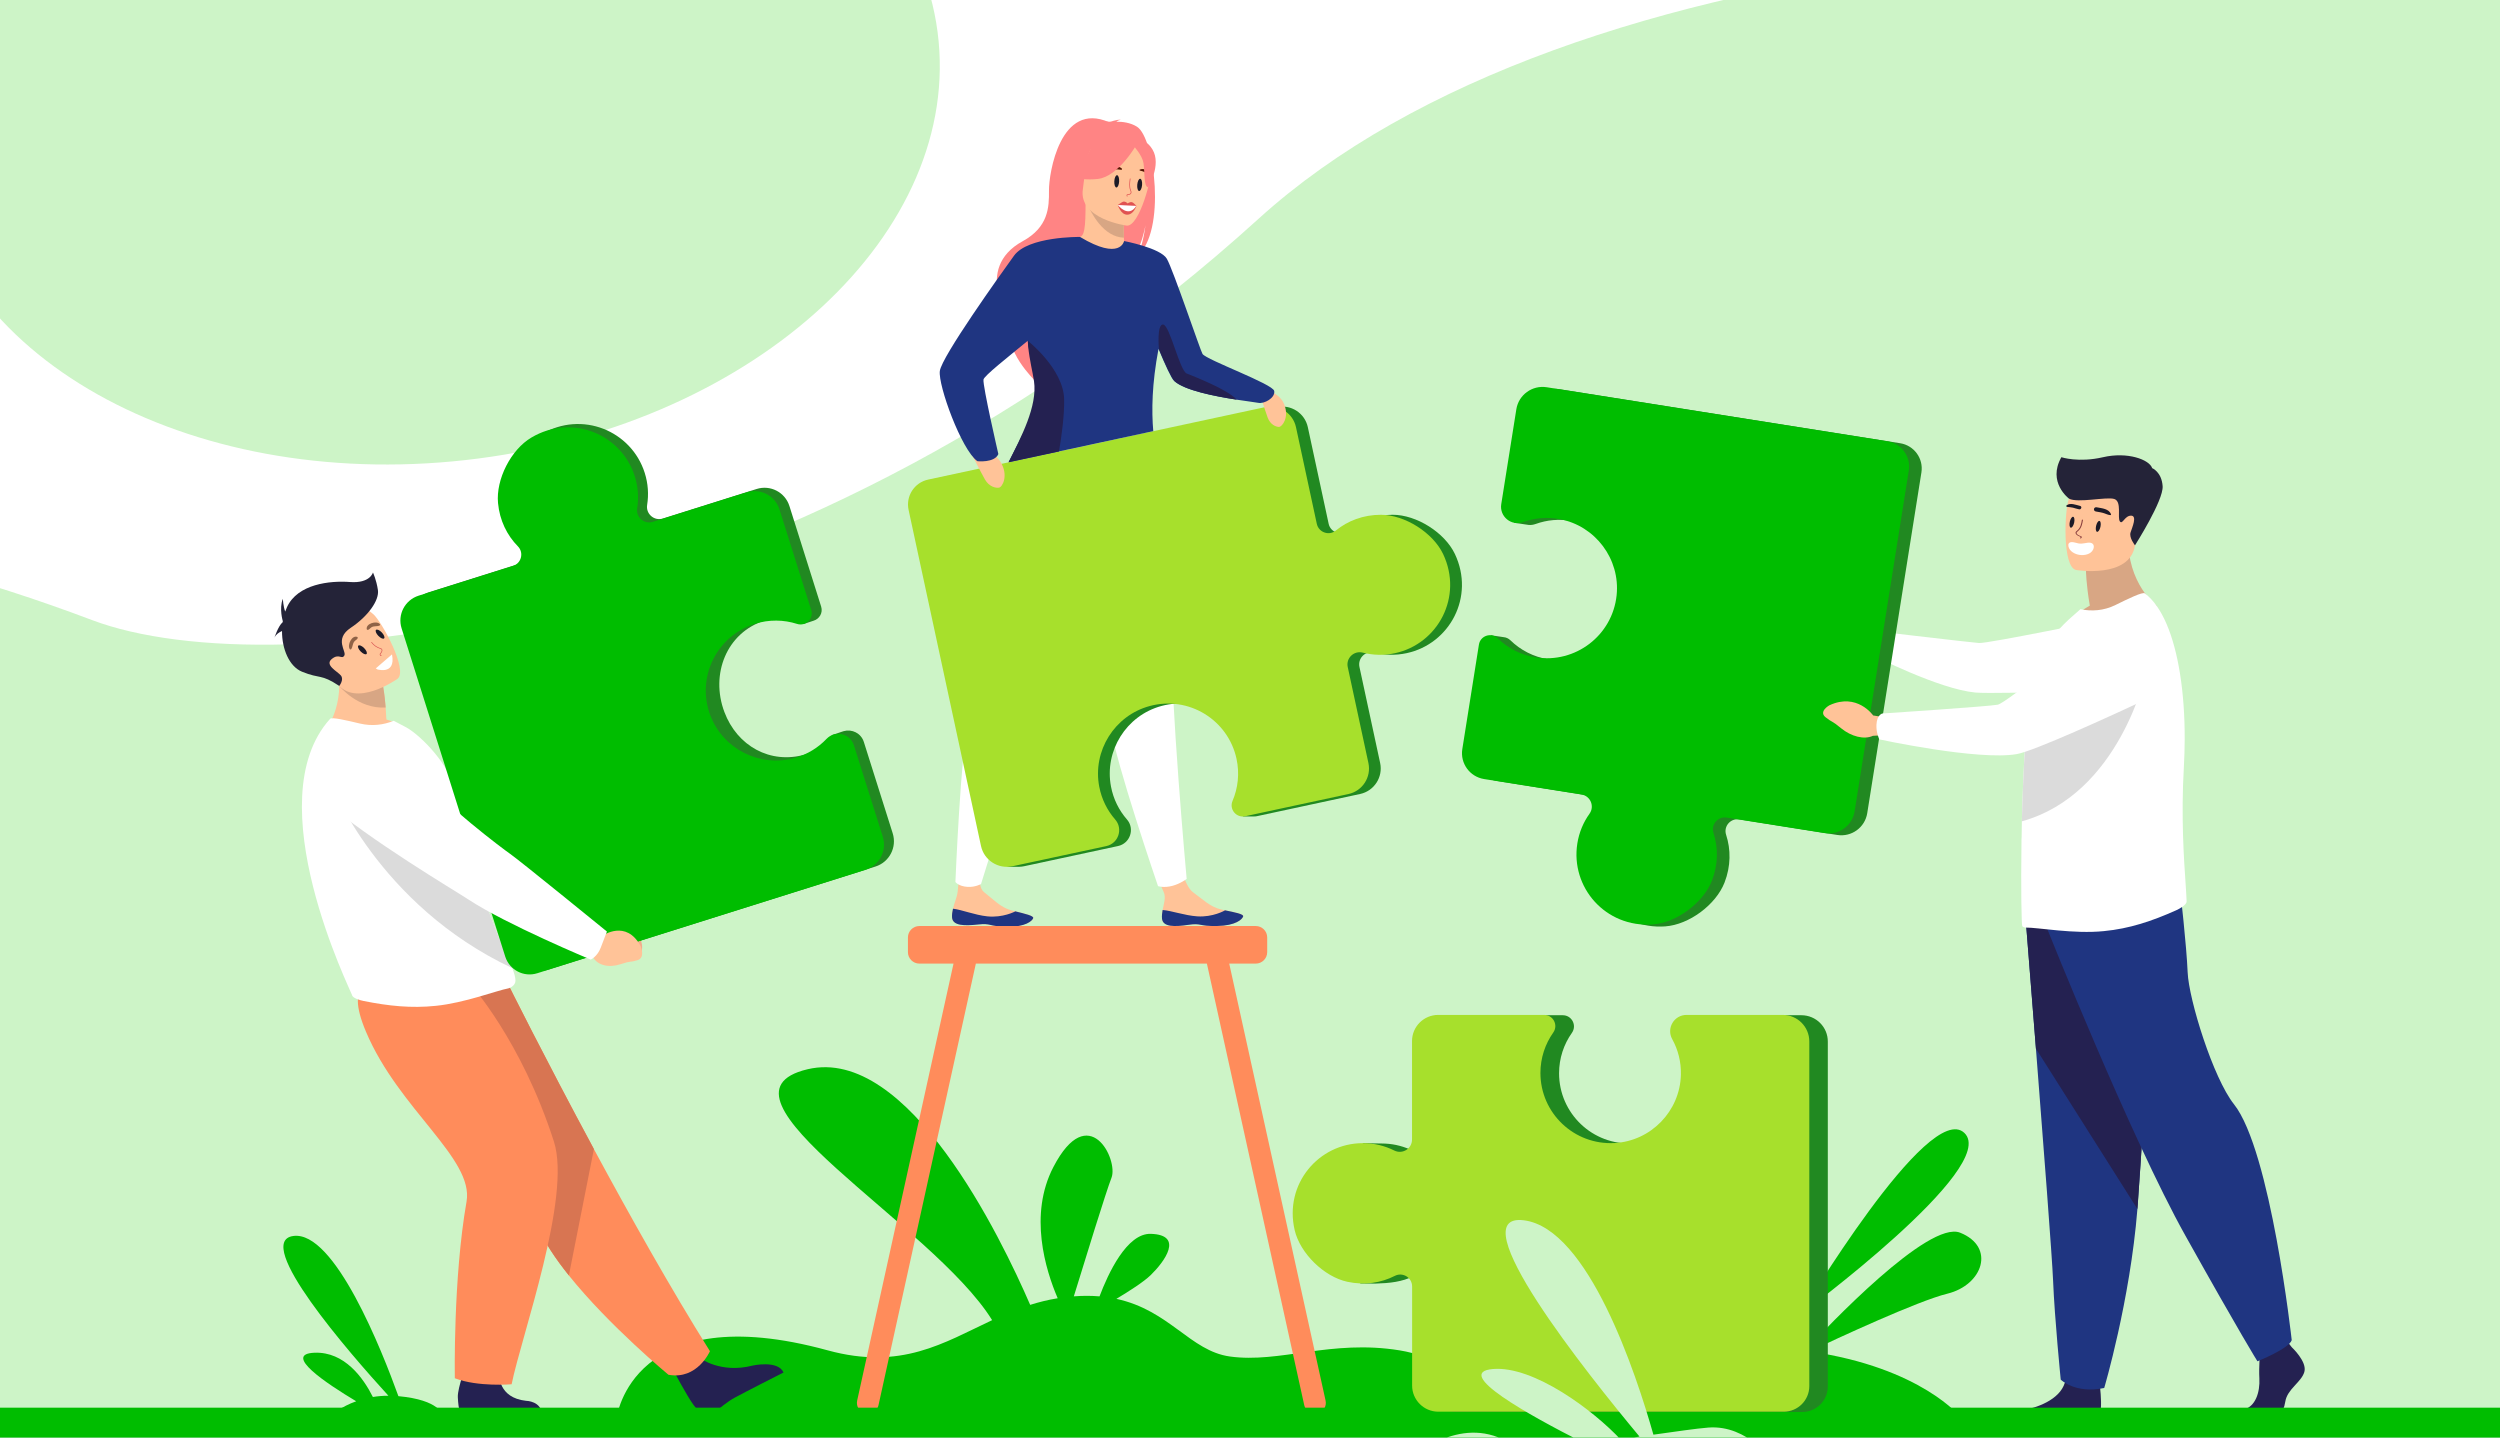 <svg width="400" height="230" viewBox="0 0 400 230" fill="none" xmlns="http://www.w3.org/2000/svg">
<rect x="0" y="0" width="400" height="230" fill="#333333" stroke="none"/>
<g clip-path="url(#clip0_3225_1406)">
<rect width="400" height="230" fill="#BBDFFF"/>
<g clip-path="url(#clip1_3225_1406)">
<path d="M683 -18.891H-299V226.344H683V-18.891Z" fill="white"/>
<path d="M-211.025 272.863C-211.025 272.863 -320.702 205.755 -229.576 133.105C-148.719 68.644 -54.453 73.048 14.712 99.206C44.172 110.349 129.1 100.58 201.389 34.985C299.968 -54.464 641.678 -0.211 579.377 137.406C549.227 204.003 671.138 206.425 609.021 272.996L-211.025 272.863Z" fill="#CDF4C7"/>
<path d="M76.532 73.363C121.263 67.555 154.162 37.012 150.016 5.143C145.869 -26.726 106.246 -47.853 61.515 -42.045C16.785 -36.237 -16.115 -5.694 -11.968 26.175C-7.821 58.044 31.802 79.171 76.532 73.363Z" fill="#CDF4C7"/>
<path d="M223.936 216.058C212.991 214.275 204.725 218.158 196.777 217.039C190.44 216.15 187.136 209.656 178.621 207.817C180.646 206.606 183.009 205.094 184.134 203.996C186.323 201.86 189.474 197.584 184.134 197.415C180.293 197.293 177.301 203.771 175.925 207.419C174.662 207.311 173.296 207.301 171.813 207.414C173.573 201.676 176.999 190.579 177.838 188.444C178.979 185.542 174.186 175.865 168.54 186.727C164.576 194.345 167.266 203.142 169.23 207.72C167.681 207.97 166.223 208.338 164.827 208.778C160.157 197.998 145.309 167.261 129.214 171.078C111.666 175.242 149.263 195.903 158.74 211.225C150.997 214.857 144.189 219.277 132.426 216.053C101.16 207.485 98.68 226.767 98.68 226.767L238.395 226.813C238.395 226.818 234.881 217.841 223.936 216.058Z" fill="#00BD00"/>
<path d="M185.928 147C186.071 148.343 187.974 148.292 190.122 147.97C192.27 147.648 191.718 148.216 194.74 148.154C197.763 148.098 198.771 147.066 198.904 146.627C199.021 146.238 197.553 145.968 195.983 145.641C195.784 145.6 195.589 145.559 195.39 145.513C193.62 145.125 192.413 143.852 190.874 142.754C189.416 141.717 188.429 136.955 188.429 136.955L184.133 136.93C184.133 136.93 185.483 141.232 186.189 142.728C186.603 143.607 186.163 144.741 186.025 145.584C185.948 146.054 185.877 146.53 185.928 147Z" fill="#FFC398"/>
<path d="M190.123 147.975C192.271 147.653 191.718 148.221 194.741 148.159C197.764 148.103 198.771 147.071 198.904 146.632C199.022 146.243 197.554 145.973 195.984 145.646L195.969 145.676C195.969 145.676 194.056 146.785 191.56 146.616C189.524 146.478 187.427 145.702 186.021 145.6C185.944 146.059 185.872 146.529 185.923 147.005C186.072 148.343 187.974 148.297 190.123 147.975Z" fill="#1F3581"/>
<path d="M152.327 146.79C152.419 148.139 154.321 148.159 156.485 147.919C158.643 147.679 158.07 148.22 161.093 148.277C164.116 148.333 165.164 147.336 165.313 146.907C165.445 146.524 163.988 146.197 162.433 145.809C162.239 145.763 162.039 145.712 161.845 145.661C160.091 145.206 158.935 143.888 157.436 142.733C156.019 141.64 157.185 137.108 157.185 137.108L153.922 135.57C153.922 135.57 153.472 140.24 153.232 142.605C153.135 143.571 152.649 144.547 152.48 145.385C152.383 145.845 152.296 146.315 152.327 146.79Z" fill="#FFC398"/>
<path d="M156.481 147.92C158.64 147.679 158.067 148.221 161.09 148.277C164.112 148.333 165.161 147.337 165.309 146.908C165.442 146.525 163.984 146.198 162.43 145.81L162.409 145.84C162.409 145.84 160.455 146.877 157.97 146.617C155.939 146.402 153.873 145.549 152.477 145.391C152.384 145.85 152.292 146.315 152.328 146.791C152.415 148.134 154.318 148.16 156.481 147.92Z" fill="#1F3581"/>
<path d="M159.649 79.52C159.649 79.52 158.744 83.888 157.839 106.046C157.839 106.046 156.161 110.149 154.944 115.166C153.726 120.183 152.867 141.115 152.867 141.115C152.867 141.115 153.353 141.815 154.826 141.902C156.028 141.973 156.964 141.447 156.964 141.447C156.964 141.447 165.423 114.032 169.546 103.385C173.663 92.742 176.077 77.543 176.077 77.543L159.649 79.52Z" fill="white"/>
<path d="M169.828 81.393C169.828 81.393 170.493 85.802 177.326 106.908C177.326 106.908 177.173 111.337 177.771 116.467C178.369 121.596 185.284 141.782 185.284 141.782C185.284 141.782 186.205 142.099 187.581 141.736C188.859 141.399 189.867 140.628 189.867 140.628C189.867 140.628 187.218 111.772 187.392 100.363C187.565 88.955 184.563 73.857 184.563 73.857L169.828 81.393Z" fill="white"/>
<path d="M181.927 20.28C180.858 19.6 179.538 19.462 178.612 19.473C178.863 19.238 179.334 19.171 179.334 19.171C178.766 19.059 177.457 19.559 177.457 19.559C169.641 16.095 167.805 27.749 167.836 30.483C167.867 33.211 167.729 36.348 163.632 38.591C155.566 43.005 161.75 51.721 161.75 51.721C160.297 55.885 165.673 60.984 165.673 60.984C165.58 58.771 175.738 44.691 181.216 41.477C182.602 39.643 183.226 36.312 183.277 36.051C182.919 38.698 182.392 40.169 181.942 40.987C186.632 37.089 184.765 22.083 181.927 20.28Z" fill="#FF8484"/>
<path d="M180.226 39.974C180.251 39.985 177.663 41.328 175.715 40.797C173.884 40.296 172.687 37.926 172.707 37.921C173.485 37.767 173.71 36.7 173.689 32.127L174.042 32.193L179.73 33.317L179.939 33.358C179.939 33.358 179.806 35.213 179.801 36.96C179.801 37.328 179.806 37.696 179.822 38.033C179.863 39.05 179.975 39.857 180.226 39.974Z" fill="#FFC398"/>
<path d="M179.799 36.961C179.799 37.329 179.804 37.697 179.82 38.034C176.51 37.901 174.603 34.12 173.887 32.465L179.733 33.318L179.942 33.359C179.942 33.359 179.804 35.214 179.799 36.961Z" fill="#D8A684"/>
<path d="M173.432 31.551C173.432 31.551 171.703 28.823 171.289 26.488C170.992 24.822 171.841 18.645 178.056 19.534C178.056 19.534 179.861 19.713 181.559 20.858C182.909 21.767 184.858 23.734 182.679 29.124L182.111 30.943L173.432 31.551Z" fill="#FF8484"/>
<path d="M180.29 36.102C180.29 36.102 172.546 35.081 173.257 30.273C173.968 25.465 173.446 22.098 178.423 22.548C183.399 22.998 184.085 24.975 184.238 26.635C184.386 28.296 182.32 36.245 180.29 36.102Z" fill="#FFC398"/>
<path d="M179.49 26.969C178.825 26.311 177.232 26.729 177.185 27.756C177.182 27.855 177.307 27.928 177.388 27.872C177.663 27.676 177.835 27.379 178.145 27.224C178.581 27.005 178.965 27.125 179.412 27.172C179.512 27.18 179.556 27.033 179.49 26.969Z" fill="#531201"/>
<path d="M182.398 27.297C182.993 27.4 183.48 27.729 184.053 27.855C184.146 27.876 184.198 27.764 184.138 27.697C183.748 27.251 182.946 26.872 182.373 27.138C182.305 27.169 182.327 27.285 182.398 27.297Z" fill="#531201"/>
<path d="M181.96 22.957C181.96 22.957 179.004 28.281 175.634 28.633C172.263 28.986 170.984 27.908 170.984 27.908C170.984 27.908 173.767 26.303 174.8 22.931C174.8 22.926 180.763 20.035 181.96 22.957Z" fill="#FF8484"/>
<path d="M181.367 23.335C181.367 23.335 182.758 24.827 182.963 26.109C183.168 27.392 182.963 29.936 183.71 29.962C183.71 29.962 185.873 26.365 184.405 23.933C182.85 21.348 181.367 23.335 181.367 23.335Z" fill="#FF8484"/>
<path d="M232.786 88.645C231.159 85.206 226.643 82.366 222.838 82.361C220.03 82.361 217.549 83.316 215.631 84.879C214.537 85.773 212.88 85.181 212.583 83.801L209.253 68.347C208.767 66.093 206.543 64.658 204.287 65.143L150.395 76.731C148.19 77.206 146.789 79.372 147.265 81.574L158.849 135.347C159.182 136.884 160.312 138.044 161.708 138.489L161.002 138.688H163.094L163.11 138.683C163.365 138.678 163.626 138.647 163.882 138.591L165.053 138.341L178.883 135.367C180.821 134.948 181.614 132.603 180.31 131.111C179.052 129.665 178.141 127.877 177.758 125.849C176.668 120.137 180.203 114.481 185.823 112.959C192.073 111.268 198.38 115.166 199.725 121.404C200.231 123.754 199.96 126.084 199.086 128.138C198.743 128.935 199.029 129.762 199.612 130.238L198.804 130.631H200.671C200.809 130.636 200.957 130.621 201.101 130.59L217.616 127.039C219.871 126.554 221.308 124.332 220.823 122.078L217.513 106.716C217.207 105.295 218.506 104.049 219.917 104.411C221.549 104.83 223.298 104.886 225.052 104.508C231.972 103.027 236.013 95.471 232.786 88.645Z" fill="#218921"/>
<path d="M220.942 82.365C218.134 82.365 215.653 83.32 213.735 84.883C212.641 85.777 210.984 85.185 210.687 83.805L207.358 68.35C206.872 66.097 204.647 64.662 202.391 65.147L148.504 76.734C146.3 77.21 144.898 79.376 145.374 81.578L156.958 135.351C157.449 137.639 159.705 139.09 161.996 138.6L177.003 135.376C178.946 134.957 179.734 132.612 178.429 131.12C177.171 129.674 176.261 127.886 175.877 125.858C174.788 120.146 178.322 114.49 183.943 112.968C190.193 111.277 196.499 115.175 197.844 121.413C198.351 123.763 198.08 126.093 197.205 128.147C196.637 129.48 197.804 130.901 199.225 130.599L215.74 127.048C217.996 126.563 219.433 124.341 218.947 122.087L215.638 106.725C215.331 105.304 216.63 104.058 218.042 104.42C219.673 104.839 221.423 104.895 223.177 104.517C230.087 103.031 234.127 95.474 230.9 88.649C229.258 85.205 224.747 82.365 220.942 82.365Z" fill="#A7E02C"/>
<path d="M201.219 61.918C201.219 61.918 204.579 62.47 205.459 64.651C206.338 66.833 205.111 68.314 204.635 68.309C204.16 68.304 203.254 67.957 202.83 66.823C202.41 65.689 201.219 61.918 201.219 61.918Z" fill="#FFC398"/>
<path d="M154.949 71.662C154.949 71.662 158.724 71.657 160.079 73.885C161.435 76.112 160.36 77.951 159.839 78.028C159.322 78.11 158.269 77.89 157.599 76.73C156.929 75.57 154.949 71.662 154.949 71.662Z" fill="#FFC398"/>
<path d="M201.319 64.453C200.986 64.381 199.524 64.207 197.662 63.916C194.235 63.38 189.458 62.435 187.857 60.958C187.423 60.56 186.41 58.352 185.361 55.824C184.298 61.423 184.241 65.715 184.523 68.984L161.369 73.961C163.353 69.95 166.427 64.979 165.849 60.958C165.635 59.466 164.816 57.417 164.514 55.118C164.489 54.919 164.468 54.725 164.448 54.521C161.2 57.193 157.451 60.136 157.359 60.728C157.211 61.714 159.737 72.653 159.737 72.653C159.108 74.099 156.382 73.792 156.382 73.792C153.825 71.968 150.071 61.643 150.373 59.354C150.674 57.065 159.988 44.027 162.244 40.91C164.474 37.829 172.606 37.906 172.8 37.911C172.8 37.911 172.8 37.911 172.805 37.911C179.27 41.789 179.853 38.565 179.853 38.565C179.853 38.565 185.689 39.674 186.691 41.396C187.694 43.117 192.092 56.176 192.404 56.636C193.054 57.596 203.687 61.444 203.876 62.557C204.065 63.666 202.27 64.657 201.319 64.453Z" fill="#1F3581"/>
<path d="M169.439 72.235L161.363 73.961C163.373 69.961 166.018 64.985 165.44 60.984C165.225 59.493 164.739 57.725 164.504 55.416C164.483 55.191 164.442 54.522 164.442 54.522C164.442 54.522 170.16 59.017 170.263 63.881C170.314 66.41 169.874 69.711 169.439 72.235Z" fill="#242151"/>
<path d="M197.876 63.947C194.408 63.41 189.575 62.465 187.953 60.988C187.514 60.585 186.491 58.378 185.427 55.849C185.427 55.849 185.053 51.777 186.117 51.93C187.181 52.083 188.751 59.302 189.866 59.757C190.864 60.166 196.398 62.286 197.876 63.947Z" fill="#242151"/>
<path d="M368.694 219.517C368.209 221.162 365.948 222.261 365.646 224.268C365.498 225.249 365.13 226.011 364.664 226.537H357.637C357.708 226.149 358.015 225.735 358.931 225.535C360.879 225.111 361.616 222.746 361.498 220.554C361.447 219.634 361.473 218.587 361.519 217.678C361.58 216.421 361.682 215.435 361.682 215.435L365.83 214.459L366.265 215.021L366.684 215.557C366.679 215.557 369.18 217.872 368.694 219.517Z" fill="#242151"/>
<path d="M335.975 226.538H321.762C322.084 226.159 322.631 225.797 323.552 225.649C325.741 225.296 329.526 224.024 330.375 221.234C330.4 221.147 330.426 221.055 330.446 220.958C331.116 217.975 335.996 221.873 335.996 221.873C335.996 221.873 336.011 221.99 336.031 222.195C336.123 223.033 336.313 225.311 335.975 226.538Z" fill="#242151"/>
<path d="M324.137 147.439C324.137 147.439 324.878 156.677 325.748 167.779C326.929 182.86 328.356 201.386 328.494 204.896C328.74 210.991 329.717 220.739 329.717 220.739C329.717 220.739 332.034 223.053 336.673 222.078C336.673 222.078 340.805 208.16 341.987 193.436C342.007 193.196 342.022 192.951 342.043 192.711C343.143 177.721 344.846 146.162 344.846 146.162L324.137 147.439Z" fill="#1F3581"/>
<path d="M324.137 147.439C324.137 147.439 324.878 156.677 325.748 167.779L341.982 193.436C342.002 193.196 342.017 192.951 342.038 192.711C343.137 177.721 344.841 146.162 344.841 146.162L324.137 147.439Z" fill="#242151"/>
<path d="M327.52 148.532C327.52 148.532 340.879 181.981 349.661 197.701C358.442 213.422 361.189 217.805 361.189 217.805C361.189 217.805 366.222 215.793 366.677 214.423C366.677 214.423 363.316 184.076 357.435 176.678C354.11 172.498 350.208 159.951 350.024 155.567C349.84 151.178 348.837 142.498 348.837 142.498L327.52 148.532Z" fill="#1F3581"/>
<path d="M334.369 96.901C333.776 93.396 333.755 91.322 333.755 91.322L340.532 85.865C340.281 93.365 345.094 96.977 345.094 96.977C345.094 96.977 336.062 101.417 330.84 99.772C330.845 99.772 332.129 98.132 334.369 96.901Z" fill="#D8A684"/>
<path d="M332.165 91.199C332.165 91.199 340.788 92.63 341.596 87.255C342.404 81.88 344.062 78.442 338.594 77.298C333.121 76.158 331.74 78.049 331.035 79.776C330.324 81.508 329.94 90.689 332.165 91.199Z" fill="#FFC398"/>
<path d="M301.881 102.285L300.045 101.151C300.045 101.151 297.759 97.774 293.846 99.874C293.846 99.874 292.296 100.86 293.335 101.687C294.373 102.515 294.097 102.045 295.534 103.24C296.971 104.436 298.838 104.865 300.04 104.206L301.579 104.063L301.881 102.285Z" fill="#A16D3C"/>
<path d="M299.703 102.637C300.174 101.161 300.399 101.028 300.399 101.028C300.399 101.028 315.241 102.78 316.643 102.883C318.044 102.985 337.479 98.984 337.479 98.984L346.655 110.117C346.655 110.117 319.599 111.134 316.06 110.807C310.209 110.26 299.596 104.819 299.596 104.819C299.596 104.819 299.33 103.797 299.703 102.637Z" fill="white"/>
<path d="M349.858 144.211C349.884 144.783 348.697 145.417 348.186 145.647C344.309 147.384 340.703 148.589 336.627 148.978C331.788 149.473 326.075 148.385 324.116 148.411C323.907 148.411 323.723 148.334 323.569 148.201C323.436 148.094 323.334 142.193 323.436 134.754C323.436 134.468 323.436 134.151 323.462 133.865V133.763C323.467 132.986 323.482 132.2 323.498 131.408C323.549 129.231 323.631 126.999 323.723 124.781C323.866 121.511 324.06 118.298 324.326 115.447C324.607 112.474 324.965 109.899 325.421 108.07C326.464 103.865 328.873 101.096 331.067 99.062L332.867 97.473C334.668 97.836 336.581 97.734 338.488 96.794C340.555 95.777 342.8 94.679 343.168 94.939C345.956 97.019 347.833 101.744 348.794 107.748C349.311 110.977 349.567 114.578 349.551 118.339C349.546 119.779 349.5 121.246 349.418 122.722C348.953 130.652 349.428 137.523 349.705 141.518C349.776 142.668 349.843 143.583 349.858 144.211Z" fill="white"/>
<path d="M304.02 70.916L249.494 62.266C247.177 61.898 244.998 63.477 244.63 65.791L242.216 80.97C242.103 81.675 242.282 83.647 242.282 83.647L244.246 83.939C244.359 83.964 244.471 83.98 244.589 83.99C244.947 84.02 245.315 83.975 245.688 83.842C247.499 83.188 249.499 82.988 251.534 83.361C257.273 84.414 261.288 89.763 260.679 95.562C259.999 102.009 254.066 106.49 247.739 105.489C245.361 105.111 243.274 104.012 241.668 102.449C241.356 102.147 240.983 101.984 240.605 101.948L238.548 101.642L235.986 120.162C235.623 122.446 237.183 124.591 239.469 124.954L255.048 127.427C256.49 127.657 257.186 129.317 256.337 130.503C255.355 131.872 254.67 133.486 254.388 135.264C253.278 142.259 258.884 148.762 266.443 148.221C270.249 147.95 274.545 144.762 275.926 141.206C276.944 138.58 276.944 135.918 276.176 133.563C275.737 132.214 276.887 130.886 278.289 131.105L293.96 133.594C296.246 133.956 298.394 132.398 298.757 130.114L307.427 75.585C307.78 73.363 306.255 71.268 304.02 70.916Z" fill="#218921"/>
<path d="M343.366 107.588C343.366 107.588 339.188 127.074 323.496 131.411C323.547 129.235 323.629 127.002 323.721 124.785C323.864 121.515 324.059 118.302 324.325 115.451C324.606 115.308 324.867 115.195 325.107 115.114C330.431 113.361 343.366 107.588 343.366 107.588Z" fill="#DBDBDB"/>
<path d="M273.905 140.91C274.923 138.284 274.923 135.622 274.156 133.267C273.716 131.918 274.867 130.589 276.268 130.809L291.939 133.297C294.225 133.66 296.373 132.102 296.737 129.818L305.406 75.289C305.759 73.056 304.24 70.962 302.005 70.609L247.478 61.959C245.161 61.592 242.982 63.17 242.614 65.485L240.2 80.664C239.888 82.626 241.796 84.215 243.668 83.535C245.478 82.881 247.478 82.682 249.514 83.055C255.252 84.107 259.267 89.456 258.658 95.255C257.978 101.703 252.045 106.183 245.719 105.182C243.34 104.804 241.254 103.706 239.648 102.142C238.604 101.125 236.85 101.703 236.625 103.144L233.97 119.855C233.607 122.139 235.167 124.285 237.453 124.648L253.032 127.12C254.475 127.35 255.17 129.011 254.321 130.196C253.339 131.565 252.654 133.18 252.373 134.958C251.263 141.952 256.868 148.456 264.428 147.914C268.228 147.648 272.524 144.46 273.905 140.91Z" fill="#00BD00"/>
<path d="M301.944 114.844L299.704 114.471C299.704 114.471 297.147 110.777 292.692 112.851C292.692 112.851 290.928 113.837 292.094 114.762C293.26 115.687 292.953 115.176 294.569 116.514C296.185 117.848 298.293 118.384 299.663 117.73L301.413 117.638L301.944 114.844Z" fill="#FFC398"/>
<path d="M300.231 115.983C300.302 114.332 301.182 114.159 301.182 114.159C301.182 114.159 318.163 113.035 319.63 112.754C321.093 112.468 334.621 101.274 334.621 101.274C334.621 101.274 339.854 96.579 343.516 98.162C346.702 99.542 347.699 102.255 347.858 104.753C348.047 107.732 346.37 110.516 343.664 111.778C337.588 114.613 325.441 120.177 322.674 120.657C316.516 121.725 300.691 118.302 300.691 118.302C300.691 118.302 300.175 117.275 300.231 115.983Z" fill="white"/>
<path d="M331.036 79.776C331.036 79.776 327.538 77.185 329.819 73.154C329.819 73.154 332.571 74.064 336.484 73.154C340.396 72.245 343.895 73.532 344.35 74.901C344.35 74.901 345.869 75.51 346.022 77.788C346.176 80.067 341.598 87.25 341.598 87.25C341.598 87.25 340.621 86.034 340.887 85.201C341.153 84.369 341.992 82.504 340.964 82.504C339.936 82.504 339.593 84.021 339.174 83.413C338.754 82.805 339.516 80.261 338.299 79.842C337.082 79.428 332.402 80.547 331.036 79.776Z" fill="#242338"/>
<path d="M212.091 224.085L196.676 154.177H200.921C201.929 154.177 202.752 153.355 202.752 152.348V149.988C202.752 148.981 201.929 148.164 200.921 148.164H147.1C146.093 148.164 145.269 148.987 145.269 149.988V152.348C145.269 153.355 146.093 154.177 147.1 154.177H152.563L137.147 224.085C136.938 225.025 137.536 225.965 138.477 226.169C139.413 226.379 140.354 225.776 140.559 224.836L156.138 154.172H193.101L208.68 224.836C208.89 225.776 209.826 226.373 210.762 226.169C211.703 225.965 212.301 225.025 212.091 224.085Z" fill="#FF8C5B"/>
<path d="M314.305 181.275C308.603 175.804 288.062 210.326 288.062 210.326C288.062 210.326 320.008 186.742 314.305 181.275Z" fill="#00BD00"/>
<path d="M313.619 197.23C308.566 195.212 292.429 212.21 288.793 216.134C286.01 215.766 282.962 215.526 279.617 215.464C254.06 215.01 242.465 226.572 242.465 226.572L313.762 226.812C313.762 226.812 307.446 218.801 289.529 216.231C293.907 214.167 306.857 208.148 311.563 206.994C317.271 205.599 319.327 199.509 313.619 197.23Z" fill="#00BD00"/>
<path d="M60.843 226.333L70.775 226.405C70.775 226.405 70.427 224.003 63.743 223.385C61.15 216.192 53.534 196.839 46.921 197.758C40.389 198.663 55.856 216.417 62.147 223.319C61.257 223.319 60.428 223.39 59.661 223.518C58.147 220.504 55.14 216.243 50.317 216.437C45.182 216.641 52.179 221.326 56.991 224.203C54.552 225.076 53.237 226.287 53.237 226.287L60.73 226.343C60.817 226.389 60.868 226.415 60.868 226.415C60.868 226.415 60.858 226.379 60.843 226.333Z" fill="#00BD00"/>
<path d="M96.327 146.656L97.795 147.847C97.795 147.847 101.815 146.406 102.725 151.178C102.725 151.178 102.965 153.211 101.677 153.216C100.388 153.221 100.92 152.991 99.094 153.048C97.268 153.099 95.754 152.138 95.488 150.657L94.613 149.4L96.327 146.656Z" fill="#F2AC8C"/>
<path d="M96.159 149.216C97.33 147.995 97.238 147.091 97.238 147.091C97.238 147.091 83.659 135.984 82.283 135.079C81.347 134.461 71.343 125.607 66.668 120.207C64.351 117.53 61.477 118.567 58.193 119.512L55.488 120.289C52.219 121.224 51.37 125.791 54.05 128.008C61.6 134.257 74.161 141.282 76.514 142.758C82.35 146.426 93.77 150.779 93.77 150.779C93.77 150.779 95.156 150.268 96.159 149.216Z" fill="#1E3D70"/>
<path d="M112.052 217.33C112.052 217.33 115.346 219.798 120.399 218.495C120.399 218.495 124.47 217.57 125.365 219.598C125.365 219.598 119.12 222.766 117.54 223.635C116.348 224.289 115.105 225.321 114.226 226.118C113.53 226.746 112.446 226.664 111.853 225.934C111.576 225.597 111.264 225.193 110.922 224.728C109.96 223.425 107.715 219.215 107.715 219.215L112.052 217.33Z" fill="#242151"/>
<path d="M113.59 216.19C113.59 216.19 111.585 220.814 106.951 219.961C106.951 219.961 97.499 212.164 91.014 204.067C88.906 201.435 87.116 198.774 86.063 196.337C81.761 186.394 70.162 171.563 62.781 164.047L81.24 157.375C81.24 157.375 87.152 169.254 95.019 183.85C100.691 194.365 107.375 206.289 113.59 216.19Z" fill="#FF8C5B"/>
<path d="M95.026 183.85L91.022 204.067C88.914 201.435 87.124 198.774 86.071 196.337C81.769 186.394 70.169 171.563 62.789 164.047L81.248 157.375C81.248 157.38 87.16 169.259 95.026 183.85Z" fill="#D87552"/>
<path d="M79.891 219.951C79.891 219.951 79.692 223.64 84.167 224.13C84.167 224.13 86.724 224.145 86.729 226.49L73.723 226.531C73.723 226.531 73.344 225.586 73.252 223.558C73.181 222 74.761 217.928 74.761 217.928L79.891 219.951Z" fill="#242151"/>
<path d="M75.19 157.381C75.19 157.381 83.414 166.408 88.631 182.665C91.469 191.514 83.424 213.754 81.859 221.484C81.859 221.484 76.463 221.944 72.77 220.518C72.77 220.518 72.489 204.558 74.647 192.255C75.855 185.368 63.82 177.531 58.562 165.09C54.987 156.625 59.334 156.768 64.684 156.568L75.19 157.381Z" fill="#FF8C5B"/>
<path d="M65.7 117.11C61.128 119.69 51.758 117.31 51.758 117.31C51.758 117.31 55.563 112.967 53.834 105.973L57.425 107.797L61.281 109.753C61.281 109.753 61.532 110.99 61.706 113.207C61.752 113.779 61.788 114.418 61.818 115.113C64.171 115.823 65.7 117.11 65.7 117.11Z" fill="#FFC398"/>
<path d="M82.474 156.909C82.474 157.711 81.548 158.095 81.349 158.136C79.502 158.473 74.352 160.475 69.708 160.935C65.8 161.344 62.169 160.956 58.185 160.159C57.658 160.051 56.42 159.719 56.328 159.214C56.216 158.662 40.954 128.125 52.82 115.01C53.096 114.703 55.443 115.255 57.581 115.766C59.561 116.236 61.376 115.976 62.998 115.327L65.008 116.384C67.473 117.759 72.142 122.638 72.69 126.464C72.966 128.411 74.081 129.852 74.403 131.563C74.521 132.197 74.644 132.815 74.771 133.418C75.017 134.598 75.267 135.727 75.523 136.795C76.219 139.692 76.96 142.185 77.682 144.336C78.454 146.625 79.206 148.525 79.881 150.114C80.755 152.178 81.497 153.721 81.957 154.901C82.29 155.729 82.474 156.383 82.474 156.909Z" fill="white"/>
<path d="M81.964 154.902C60.416 144.761 52.949 125.285 52.949 125.285C52.949 125.285 70.456 131.738 74.778 133.419C75.024 134.599 75.274 135.728 75.53 136.796C76.226 139.693 76.967 142.186 77.689 144.337C78.461 146.626 79.213 148.526 79.888 150.115C80.762 152.179 81.504 153.722 81.964 154.902Z" fill="#DBDBDB"/>
<path d="M142.833 133.332L138.214 118.71C137.764 117.29 136.296 116.62 135.012 116.978H135.007C134.941 116.998 134.869 117.019 134.803 117.044L133.186 117.586C133.186 117.586 130.655 120.192 128.834 120.718C123.244 122.332 117.935 119.359 115.899 113.913C113.628 107.858 116.262 101.206 122.359 99.285C124.446 98.626 128.548 99.852 128.548 99.852L130.194 99.306C131.089 99.035 131.703 98.069 131.386 97.058L126.307 80.964C125.612 78.762 123.264 77.541 121.065 78.236L106.064 82.962C104.678 83.401 103.312 82.226 103.542 80.79C103.808 79.13 103.701 77.383 103.159 75.671C101.031 68.938 93.124 65.627 86.623 69.474C83.35 71.41 80.936 76.167 81.289 79.953C81.55 82.747 82.736 85.123 84.47 86.886C85.462 87.892 85.028 89.593 83.682 90.017L68.589 94.774C66.39 95.469 65.168 97.814 65.863 100.011L82.445 152.527C83.125 154.673 85.416 155.868 87.564 155.189L140.076 138.645C142.301 137.94 143.538 135.56 142.833 133.332Z" fill="#218921"/>
<path d="M79.683 80.484C79.944 83.278 81.131 85.654 82.865 87.417C83.857 88.423 83.422 90.125 82.077 90.549L66.984 95.305C64.784 96 63.562 98.345 64.258 100.542L80.839 153.058C81.519 155.204 83.811 156.399 85.959 155.72L138.475 139.177C140.711 138.472 141.948 136.096 141.242 133.863L136.624 119.241C136.026 117.351 133.617 116.784 132.246 118.219C130.926 119.609 129.223 120.677 127.244 121.249C121.654 122.863 115.685 119.88 113.644 114.434C111.373 108.379 114.672 101.738 120.764 99.817C123.055 99.096 125.408 99.147 127.535 99.827C128.916 100.266 130.226 98.974 129.791 97.589L124.712 81.496C124.017 79.299 121.669 78.078 119.47 78.767L104.469 83.493C103.083 83.933 101.717 82.757 101.947 81.322C102.213 79.661 102.106 77.914 101.563 76.203C99.436 69.469 91.529 66.158 85.028 70.005C81.745 71.942 79.33 76.698 79.683 80.484Z" fill="#00BD00"/>
<path d="M94.573 149.023L96.435 149.702C96.435 149.702 100.164 147.066 102.486 151.353C102.486 151.353 103.324 153.223 101.995 153.631C100.665 154.04 101.151 153.657 99.279 154.275C97.412 154.898 95.571 154.449 94.865 153.115L93.602 152.185L94.573 149.023Z" fill="#FFC398"/>
<path d="M96.106 151.654C96.796 149.86 97.108 149.048 97.108 149.048C97.108 149.048 83.038 137.589 81.606 136.608C80.629 135.938 70.901 128.673 66.16 123.018C63.807 120.208 60.099 118.925 56.514 119.676L53.558 120.294C49.993 121.04 48.832 125.552 51.599 127.922C59.394 134.595 72.533 142.335 74.983 143.944C81.064 147.939 94.52 153.539 94.52 153.539C94.52 153.539 95.564 153.064 96.106 151.654Z" fill="white"/>
<path d="M61.708 113.207C57.207 113.458 54.281 109.749 54.281 109.749C54.281 109.749 56.317 108.625 57.427 107.797L61.283 109.754C61.283 109.754 61.534 110.985 61.708 113.207Z" fill="#D8A684"/>
<path d="M63.622 108.594C63.622 108.594 56.804 113.479 53.822 109.192C50.84 104.906 47.956 102.647 52.18 99.347C56.405 96.046 58.4 97.089 59.74 98.279C61.09 99.464 65.32 107.21 63.622 108.594Z" fill="#FFC398"/>
<path d="M60.466 94.406C60.221 92.755 59.673 91.596 59.673 91.596C59.673 91.596 59.244 93.363 56.006 93.123C52.769 92.878 47.634 93.44 45.925 97.129C45.818 97.364 45.721 97.604 45.634 97.854C45.322 97.037 45.25 95.811 45.25 95.811C44.636 97.4 45.25 99.382 45.25 99.382C45.24 99.438 45.235 99.499 45.225 99.556C44.509 100.158 43.91 102.033 43.91 102.033C44.125 101.512 44.652 101.17 45.122 100.961C45.107 103.827 46.273 106.632 48.314 107.47C51.301 108.691 51.28 107.761 54.282 109.748C54.282 109.748 55.091 108.747 54.538 108.077C53.986 107.408 51.909 106.427 53.07 105.451C54.231 104.476 54.661 105.574 55.086 104.9C55.515 104.23 53.377 102.274 56.124 100.445C58.875 98.615 60.712 96.051 60.466 94.406Z" fill="#242338"/>
<g clip-path="url(#clip2_3225_1406)">
<path d="M336.072 84.297C336.179 83.816 336.11 83.391 335.916 83.347C335.723 83.304 335.48 83.66 335.374 84.142C335.268 84.624 335.336 85.048 335.529 85.092C335.721 85.134 335.964 84.779 336.072 84.297Z" fill="#1C1A27"/>
<path d="M331.865 83.635C331.972 83.153 331.902 82.729 331.709 82.685C331.516 82.641 331.273 82.998 331.167 83.48C331.061 83.962 331.129 84.386 331.322 84.43C331.514 84.472 331.757 84.117 331.865 83.635Z" fill="#1C1A27"/>
<path d="M332.867 86.145C332.893 86.153 332.921 86.151 332.941 86.141C333.053 86.084 333.102 85.974 333.067 85.863C333.061 85.841 333.037 85.821 333.007 85.811C332.825 85.747 332.636 85.683 332.484 85.584C332.361 85.504 332.235 85.373 332.251 85.249C332.263 85.153 332.351 85.084 332.447 85.008L332.488 84.974C333.057 84.506 333.174 83.789 333.27 83.212C333.276 83.18 333.238 83.142 333.196 83.136C333.15 83.126 333.108 83.142 333.104 83.174C333.007 83.767 332.897 84.438 332.355 84.885L332.315 84.916C332.217 84.996 332.104 85.086 332.088 85.213C332.07 85.359 332.185 85.532 332.393 85.665C332.552 85.769 332.742 85.839 332.913 85.9C332.917 85.956 332.885 86.01 332.827 86.04C332.793 86.058 332.793 86.094 332.825 86.124C332.835 86.132 332.849 86.139 332.867 86.145Z" fill="#863C3C"/>
<path d="M332.657 81.493C332.318 81.435 332.007 81.311 331.675 81.228C331.356 81.148 331.033 81.142 330.708 81.098C330.61 81.085 330.568 80.927 330.646 80.865C331.266 80.385 332.131 80.786 332.807 80.943C333.172 81.027 333.012 81.553 332.657 81.493Z" fill="#1C1A27"/>
<path d="M335.469 81.167C336.267 81.323 337.463 81.391 337.764 82.301C337.784 82.365 337.718 82.43 337.658 82.424C337.315 82.392 337.024 82.249 336.703 82.135C336.267 81.98 335.796 81.926 335.342 81.841C334.855 81.751 334.973 81.072 335.469 81.167Z" fill="#1C1A27"/>
<path d="M334.472 86.84C335.039 86.944 335.114 87.47 334.899 87.928C334.542 88.693 333.518 88.894 332.756 88.788C331.995 88.683 331.117 88.228 330.95 87.416C330.914 87.246 330.918 87.053 331.026 86.918C331.139 86.775 331.341 86.731 331.524 86.735C331.885 86.743 332.228 86.898 332.585 86.954C332.923 87.007 333.266 86.972 333.599 86.906C333.88 86.85 334.205 86.79 334.472 86.84Z" fill="white"/>
</g>
<g clip-path="url(#clip3_3225_1406)">
<path d="M57.717 104.247C57.352 103.878 57.179 103.454 57.328 103.302C57.477 103.15 57.894 103.325 58.26 103.693C58.625 104.062 58.798 104.486 58.649 104.638C58.5 104.791 58.083 104.616 57.717 104.247Z" fill="#1C1A27"/>
<path d="M60.534 101.737C60.175 101.362 60.008 100.936 60.159 100.785C60.312 100.635 60.726 100.815 61.085 101.19C61.444 101.566 61.611 101.991 61.46 102.142C61.309 102.293 60.895 102.11 60.534 101.737Z" fill="#1C1A27"/>
<path d="M61.032 104.949C61.02 104.96 61.004 104.967 60.987 104.962C60.857 104.939 60.795 104.876 60.758 104.732C60.739 104.655 60.79 104.59 60.833 104.54C60.845 104.524 60.858 104.51 60.867 104.495L60.903 104.446C60.965 104.355 61.023 104.271 61.056 104.174C61.087 104.074 61.082 103.942 61 103.875C60.96 103.84 60.906 103.825 60.848 103.808L60.835 103.805C60.267 103.632 59.76 103.274 59.407 102.796C59.392 102.774 59.397 102.741 59.418 102.726C59.44 102.71 59.47 102.713 59.486 102.735C59.828 103.195 60.316 103.543 60.866 103.71L60.879 103.713C60.943 103.731 61.009 103.751 61.066 103.799C61.183 103.897 61.193 104.073 61.152 104.205C61.115 104.317 61.051 104.412 60.987 104.504L60.953 104.552C60.941 104.571 60.927 104.587 60.912 104.603C60.882 104.641 60.85 104.677 60.858 104.704C60.885 104.812 60.919 104.848 61.013 104.864C61.038 104.87 61.057 104.896 61.05 104.923C61.045 104.932 61.041 104.942 61.032 104.949Z" fill="#D75050"/>
<path d="M58.815 100.778C59.042 100.787 59.245 100.482 59.426 100.369C59.845 100.11 60.297 100.269 60.721 100.091C60.831 100.044 60.845 99.923 60.772 99.843C60.259 99.279 58.493 99.75 58.681 100.689C58.694 100.75 58.76 100.775 58.815 100.778Z" fill="#8F6246"/>
<path d="M57.237 102.066C57.201 102.295 56.869 102.438 56.727 102.599C56.397 102.968 56.461 103.453 56.209 103.843C56.142 103.945 56.023 103.936 55.96 103.846C55.514 103.224 56.31 101.546 57.177 101.916C57.233 101.94 57.246 102.011 57.237 102.066Z" fill="#8F6246"/>
<path d="M62.721 104.703L60.043 107.016C60.043 107.016 63.398 108.236 62.721 104.703Z" fill="white"/>
</g>
<g clip-path="url(#clip4_3225_1406)">
<path d="M182.259 30.563C182.472 30.581 182.684 30.157 182.732 29.615C182.78 29.074 182.646 28.62 182.433 28.602C182.22 28.583 182.008 29.007 181.96 29.549C181.912 30.091 182.046 30.545 182.259 30.563Z" fill="#1C1A27"/>
<path d="M178.289 28.997C178.319 28.453 178.515 28.022 178.729 28.033C178.942 28.043 179.091 28.492 179.062 29.036C179.032 29.579 178.836 30.01 178.622 30C178.408 29.989 178.259 29.54 178.289 28.997Z" fill="#1C1A27"/>
<path d="M180.341 31.452C180.324 31.451 180.306 31.442 180.297 31.426C180.243 31.34 180.238 31.221 180.285 31.13C180.295 31.111 180.313 31.1 180.332 31.098C180.456 31.095 180.587 31.091 180.701 31.044C180.795 31.007 180.9 30.925 180.92 30.805C180.936 30.715 180.897 30.621 180.858 30.523L180.841 30.48C180.603 29.874 180.696 29.17 180.771 28.606C180.774 28.574 180.806 28.551 180.833 28.556C180.864 28.559 180.884 28.589 180.881 28.619C180.804 29.2 180.716 29.857 180.944 30.437L180.961 30.479C181.003 30.582 181.051 30.7 181.03 30.822C181.008 30.962 180.896 31.087 180.741 31.149C180.621 31.197 180.489 31.206 180.371 31.209C180.356 31.261 180.362 31.319 180.392 31.365C180.408 31.39 180.4 31.426 180.373 31.442C180.362 31.45 180.351 31.453 180.341 31.452Z" fill="#E05252"/>
<path d="M178.85 32.799C178.85 32.799 179.313 34.379 180.375 34.351C181.401 34.324 181.823 32.947 181.823 32.947C181.823 32.947 181.378 32.404 181.096 32.346C180.788 32.282 180.415 32.543 180.415 32.543C180.415 32.543 180.195 32.294 179.884 32.251C179.576 32.204 179.072 32.69 178.85 32.799Z" fill="#E05252"/>
<path d="M181.803 32.942L178.851 32.799C178.851 32.799 180.541 34.978 181.803 32.942Z" fill="white"/>
</g>
<rect x="-299" y="225.225" width="988.138" height="25.034" fill="#00BD00"/>
<path d="M288.221 162.436H272.831C270.841 162.436 269.573 164.566 270.534 166.308C271.465 167.989 268.192 182.555 261.297 182.938C254.817 183.296 249.452 178.131 249.452 171.729C249.452 169.323 250.209 167.09 251.503 165.261C252.342 164.07 251.498 162.436 250.04 162.436H233.101C230.784 162.436 228.907 164.311 228.907 166.625C228.907 166.625 227.372 184.788 226.068 184.134C224.723 183.464 223.225 183.051 221.639 182.974H221.624C221.434 182.964 221.245 182.959 221.051 182.959C220.857 182.959 218.069 182.913 218.069 182.913L217.645 205.352L220.064 205.377C222.365 205.311 224.365 205.091 226.14 204.187C227.403 203.543 228.902 204.468 228.902 205.883V221.736C228.902 224.046 230.779 225.921 233.091 225.921H288.359C290.619 225.921 292.45 224.092 292.45 221.833V166.681C292.471 164.336 290.568 162.436 288.221 162.436Z" fill="#218921"/>
<path d="M215.582 205.086C218.339 205.679 220.968 205.265 223.178 204.136C224.441 203.492 225.939 204.417 225.939 205.832V221.686C225.939 223.995 227.816 225.87 230.128 225.87H285.396C287.657 225.87 289.488 224.041 289.488 221.783V166.63C289.488 164.285 287.586 162.385 285.238 162.385H269.848C267.859 162.385 266.59 164.515 267.552 166.257C268.483 167.938 268.994 169.885 268.943 171.954C268.805 177.783 264.145 182.581 258.315 182.887C251.835 183.23 246.469 178.08 246.469 171.678C246.469 169.272 247.226 167.039 248.52 165.21C249.359 164.02 248.515 162.385 247.058 162.385H230.118C227.801 162.385 225.924 164.26 225.924 166.574V182.331C225.924 183.787 224.39 184.737 223.085 184.083C221.577 183.327 219.874 182.903 218.068 182.903C210.979 182.903 205.425 189.458 207.148 196.83C208.023 200.544 211.854 204.284 215.582 205.086Z" fill="#A7E02C"/>
<path d="M283.833 234.028C283.833 234.028 279.74 227.918 273.333 228.411C271.384 228.563 268.226 229.037 264.545 229.548C261.776 219.779 254.136 196.556 243.83 195.249C233.305 193.912 253.899 219.742 262.323 229.852C260.786 230.058 261.017 230.253 259.401 230.429C254.944 225.621 245.354 218.496 238.868 219.043C232.364 219.59 244.541 226.38 253.328 230.824C247.935 231.232 242.822 231.189 239.7 229.967C232.048 226.976 225.016 234.022 225.016 234.022H283.833V234.028Z" fill="#CDF4C7"/>
</g>
</g>
<defs>
<clipPath id="clip0_3225_1406">
<rect width="400" height="230" fill="white"/>
</clipPath>
<clipPath id="clip1_3225_1406">
<rect width="982" height="316" fill="white" transform="translate(-299 -43)"/>
</clipPath>
<clipPath id="clip2_3225_1406">
<rect width="7.16" height="8.174" fill="white" transform="translate(330.605 80.639)"/>
</clipPath>
<clipPath id="clip3_3225_1406">
<rect width="6.771" height="8.007" fill="white" transform="matrix(0.52 -0.854 0.855 0.519 54.93 103.793)"/>
</clipPath>
<clipPath id="clip4_3225_1406">
<rect width="8.967" height="8.108" fill="white" transform="matrix(0.995 0.099 -0.099 0.995 175.688 27.506)"/>
</clipPath>
</defs>
</svg>
